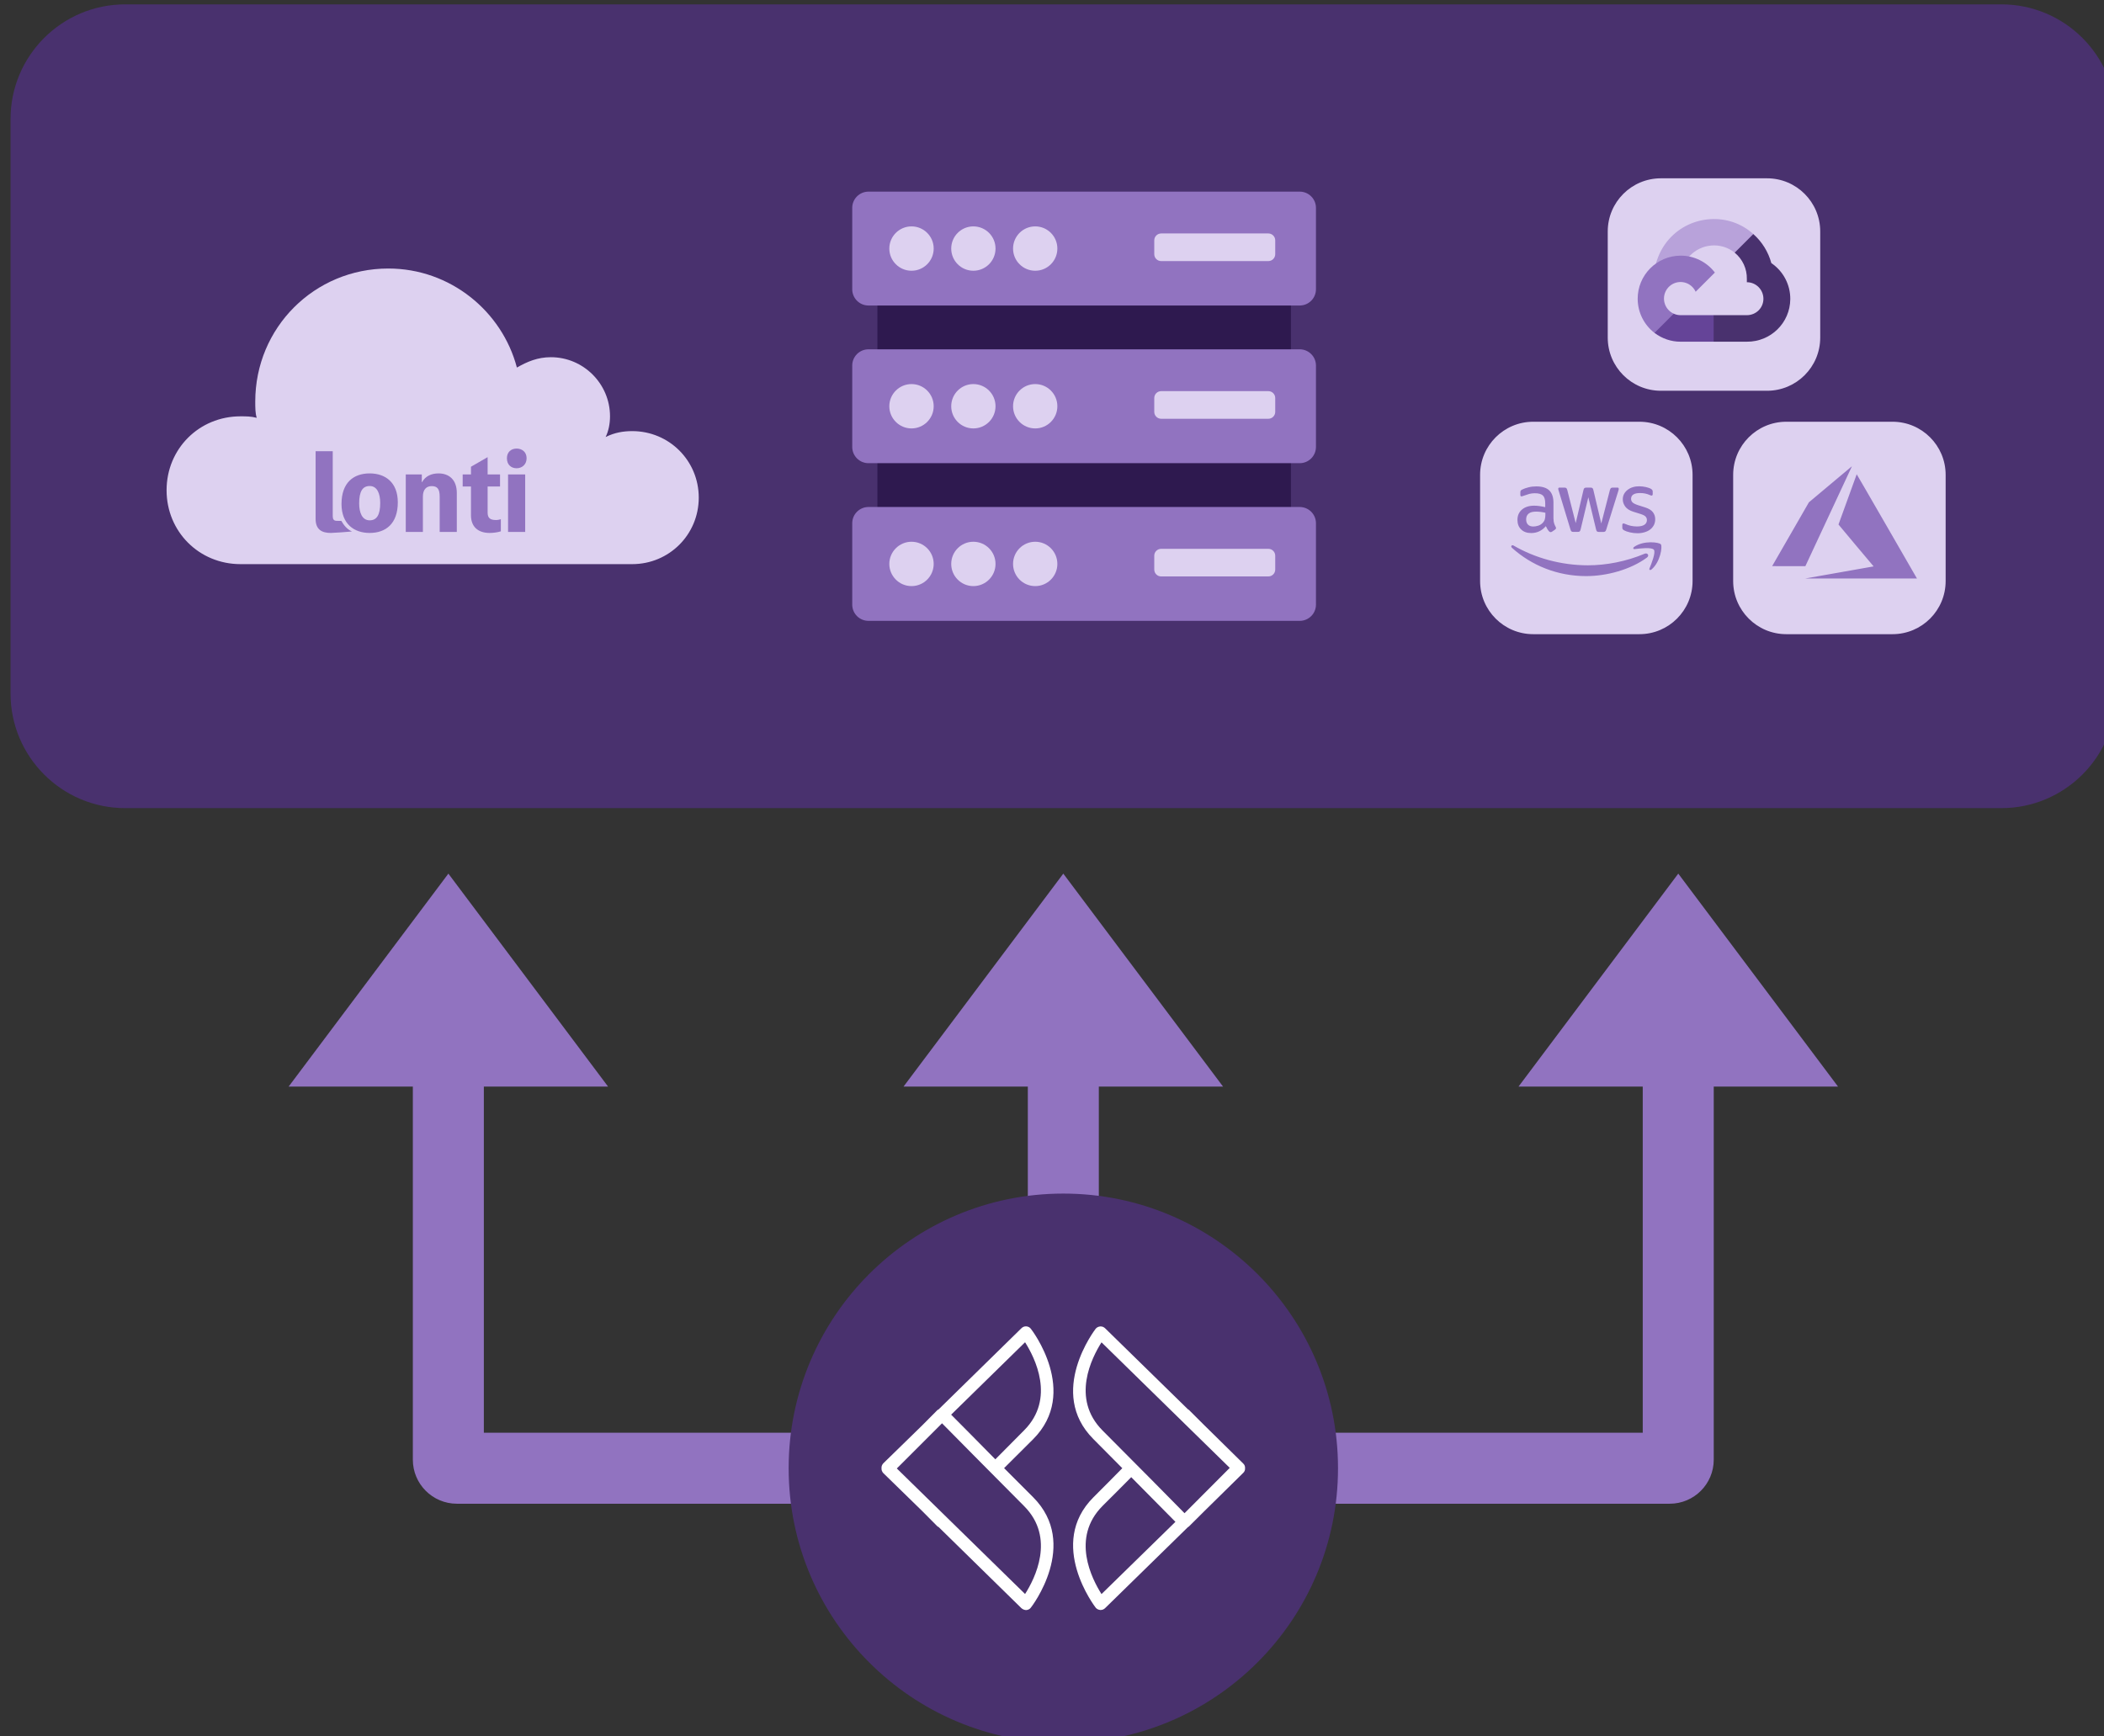 <?xml version="1.0" encoding="UTF-8" standalone="no"?>
<!DOCTYPE svg PUBLIC "-//W3C//DTD SVG 1.1//EN" "http://www.w3.org/Graphics/SVG/1.1/DTD/svg11.dtd">
<svg width="100%" height="100%" viewBox="0 0 727 600" version="1.1" xmlns="http://www.w3.org/2000/svg" xmlns:xlink="http://www.w3.org/1999/xlink" xml:space="preserve" xmlns:serif="http://www.serif.com/" style="fill-rule:evenodd;clip-rule:evenodd;stroke-linejoin:round;stroke-miterlimit:2;">
    <rect x="0" y="0" width="727" height="600" fill="#333333" stroke="none"/>
    <g transform="matrix(1,0,0,1,-11920.7,-4959.87)">
        <g transform="matrix(0.233,0,0,0.233,9146.82,3805.73)">
            <path d="M12517.3,6564.97L12333.1,6564.97L12570,6249.11L12806.8,6564.97L12622.6,6564.97L12622.6,7078.36L13123.8,7078.36C13152.9,7078.36 13176.5,7101.95 13176.5,7131C13176.5,7160.06 13152.9,7183.65 13123.8,7183.65L12582.6,7183.65C12546.6,7183.65 12517.3,7154.4 12517.3,7118.32L12517.3,6564.97ZM14341.2,6564.97L14157,6564.97L14393.9,6249.11L14630.8,6564.97L14446.5,6564.97L14446.5,7118.32C14446.5,7154.4 14417.3,7183.65 14381.2,7183.65L13840,7183.65C13811,7183.65 13787.4,7160.06 13787.4,7131C13787.4,7101.95 13811,7078.36 13840,7078.36L14341.2,7078.36L14341.2,6564.97ZM13429.3,6564.97L13245,6564.97L13481.9,6249.11L13718.8,6564.97L13534.6,6564.97L13534.6,7131C13534.6,7160.06 13511,7183.65 13481.9,7183.65C13452.9,7183.65 13429.3,7160.06 13429.3,7131L13429.3,6564.97Z" style="fill:rgb(145,115,192);fill-rule:nonzero;"/>
            <path d="M13481.9,6723.66C13706.7,6723.66 13889.3,6906.19 13889.3,7131C13889.3,7355.82 13706.7,7538.34 13481.9,7538.34C13257.1,7538.34 13074.6,7355.82 13074.6,7131C13074.6,6906.19 13257.1,6723.66 13481.9,6723.66ZM11920.7,5129.86C11920.7,5036.04 11996.9,4959.87 12090.7,4959.87L14873.1,4959.87C14966.9,4959.87 15043.1,5036.04 15043.1,5129.86L15043.1,5981.98C15043.1,6075.8 14966.9,6151.97 14873.1,6151.97L12090.7,6151.97C11996.9,6151.97 11920.7,6075.8 11920.7,5981.98L11920.7,5129.86Z" style="fill:rgb(73,49,110);fill-rule:nonzero;"/>
            <path d="M14790.4,5657.66C14790.4,5614.19 14755.1,5578.89 14711.6,5578.89L14554.1,5578.89C14510.6,5578.89 14475.3,5614.19 14475.3,5657.66L14475.3,5815.21C14475.3,5858.69 14510.6,5893.98 14554.1,5893.98L14711.6,5893.98C14755.1,5893.98 14790.4,5858.69 14790.4,5815.21L14790.4,5657.66ZM14415.1,5657.66C14415.1,5614.19 14379.8,5578.89 14336.3,5578.89L14178.8,5578.89C14135.3,5578.89 14100,5614.19 14100,5657.66L14100,5815.21C14100,5858.69 14135.3,5893.98 14178.8,5893.98L14336.3,5893.98C14379.8,5893.98 14415.1,5858.69 14415.1,5815.21L14415.1,5657.66ZM12842.6,5592.79C12829.5,5592.79 12816.3,5594.99 12803.2,5601.56C12807.5,5592.79 12809.7,5581.83 12809.7,5570.87C12809.7,5522.64 12770.3,5483.18 12722,5483.18C12702.3,5483.18 12687,5489.76 12671.6,5498.53C12649.7,5415.22 12573,5351.65 12480.9,5351.65C12371.3,5351.65 12283.6,5439.34 12283.6,5548.95C12283.6,5557.72 12283.6,5566.49 12285.8,5573.06C12277,5570.87 12270.5,5570.87 12261.7,5570.87C12200.3,5570.87 12152.1,5619.1 12152.1,5680.48C12152.1,5741.86 12200.3,5790.09 12261.7,5790.09L12842.6,5790.09C12897.4,5790.09 12941.3,5746.25 12941.3,5691.44C12941.3,5636.64 12897.4,5592.79 12842.6,5592.79ZM14604.4,5296.63C14604.4,5253.15 14569.1,5217.85 14525.6,5217.85L14368.1,5217.85C14324.6,5217.85 14289.3,5253.15 14289.3,5296.63L14289.3,5454.17C14289.3,5497.65 14324.6,5532.95 14368.1,5532.95L14525.6,5532.95C14569.1,5532.95 14604.4,5497.65 14604.4,5454.17L14604.4,5296.63Z" style="fill:rgb(221,209,240);fill-rule:nonzero;"/>
            <g transform="matrix(4.06,0,0,4.06,13212.3,6920.57)">
                <path d="M51.122,0.68L20.856,30.347C20.73,30.408 20.607,30.47 20.48,30.531L14.89,36.158L0.638,50.063C0.197,50.559 -0.052,51.177 0.009,51.796C-0.052,52.473 0.197,53.091 0.638,53.587L14.89,67.492L20.48,73.119C20.607,73.18 20.73,73.242 20.856,73.303L51.122,102.97C51.624,103.404 52.252,103.65 52.881,103.65C53.571,103.589 54.199,103.281 54.578,102.724C54.766,102.539 72.474,79.545 55.394,62.427C51.815,58.841 48.236,55.255 44.78,51.796C48.236,48.395 51.75,44.809 55.394,41.223C72.474,24.105 54.766,1.111 54.578,0.926C54.199,0.369 53.571,0.061 52.881,-0L52.754,-0C52.126,-0 51.562,0.246 51.122,0.68ZM79.921,0.029C79.231,0.09 78.602,0.398 78.223,0.894C78.035,1.14 60.327,24.134 77.407,41.191C80.986,44.777 84.565,48.424 87.957,51.822C84.565,55.284 81.051,58.808 77.407,62.452C60.327,79.513 78.035,102.504 78.223,102.753C78.602,103.245 79.231,103.556 79.921,103.618L80.047,103.618C80.675,103.618 81.239,103.368 81.679,102.938L111.945,73.332C112.072,73.271 112.195,73.209 112.321,73.083L117.912,67.522L132.102,53.555C132.604,53.121 132.857,52.44 132.792,51.822C132.857,51.206 132.604,50.526 132.102,50.092L117.912,36.125L112.321,30.56C112.195,30.437 112.072,30.376 111.945,30.314L81.679,0.709C81.239,0.275 80.675,0.029 80.047,0.029L79.921,0.029ZM80.737,65.607C84.316,62.083 87.83,58.498 91.222,55.1C98.506,62.452 104.534,68.571 107.362,71.415L80.361,97.807C76.843,92.245 69.118,77.287 80.737,65.607ZM5.597,51.919L22.113,35.416C26.57,39.928 39.38,52.907 52.065,65.64C63.683,77.258 55.958,92.278 52.443,97.778L5.597,51.919ZM80.737,38.039C69.118,26.359 76.843,11.401 80.361,5.84L127.205,51.699L110.689,68.263C106.232,63.69 93.421,50.772 80.737,38.039ZM25.439,32.264L52.443,5.811C55.958,11.372 63.683,26.392 52.065,38.01C48.485,41.596 44.971,45.12 41.58,48.579C34.295,41.223 28.267,35.043 25.439,32.264Z" style="fill:white;fill-rule:nonzero;"/>
            </g>
            <g transform="matrix(-8.905,0,0,13.853,15001.9,1979.42)">
                <path d="M201.648,244.955C201.648,241.898 197.788,239.417 193.034,239.417L141.395,239.417C136.641,239.417 132.781,241.898 132.781,244.955L132.781,272.715C132.781,275.772 136.641,278.253 141.395,278.253L193.034,278.253C197.788,278.253 201.648,275.772 201.648,272.715L201.648,244.955Z" style="fill:rgb(46,25,79);fill-rule:nonzero;"/>
            </g>
            <g transform="matrix(0.884,0,0,0.884,14333.7,5278.26)">
                <path d="M170.252,56.819L192.505,34.566L193.988,25.196C153.437,-11.677 88.976,-7.496 52.421,33.92C42.267,45.423 34.734,59.764 30.717,74.573L38.687,73.45L83.192,66.111L86.628,62.597C106.425,40.855 139.898,37.93 162.756,56.429L170.252,56.819Z" style="fill:rgb(184,162,218);fill-rule:nonzero;"/>
            </g>
            <g transform="matrix(0.884,0,0,0.884,14333.7,5278.26)">
                <path d="M224.205,73.918C219.09,55.082 208.589,38.149 193.988,25.196L162.756,56.428C175.944,67.204 183.457,83.438 183.135,100.465L183.135,106.009C198.486,106.009 210.932,118.454 210.932,133.805C210.932,149.157 198.486,161.29 183.135,161.29L127.464,161.29L121.998,167.224L121.998,200.564L127.464,205.795L183.135,205.795C223.065,206.106 255.687,174.301 255.998,134.371C256.186,110.168 244.253,87.478 224.205,73.918" style="fill:rgb(73,49,110);fill-rule:nonzero;"/>
            </g>
            <g transform="matrix(0.884,0,0,0.884,14333.7,5278.26)">
                <path d="M71.87,205.796L127.463,205.796L127.463,161.29L71.87,161.29C67.909,161.289 64.073,160.438 60.471,158.792L52.584,161.212L30.175,183.465L28.223,191.039C40.79,200.528 56.123,205.864 71.87,205.796" style="fill:rgb(101,68,152);fill-rule:nonzero;"/>
            </g>
            <g transform="matrix(0.884,0,0,0.884,14333.7,5278.26)">
                <path d="M71.87,61.426C31.939,61.664 -0.237,94.227 0.001,134.158C0.134,156.456 10.548,177.445 28.223,191.039L60.471,158.791C46.48,152.47 40.263,136.005 46.584,122.015C52.904,108.025 69.37,101.808 83.359,108.128C89.524,110.913 94.461,115.851 97.246,122.015L129.494,89.768C115.773,71.831 94.453,61.344 71.87,61.425" style="fill:rgb(145,115,192);fill-rule:nonzero;"/>
            </g>
            <path d="M14632.5,5802.49C14660,5797.62 14682.8,5793.59 14683.1,5793.53L14683.6,5793.43L14657.5,5762.44C14643.2,5745.4 14631.5,5731.39 14631.5,5731.31C14631.5,5731.16 14658.4,5657.08 14658.5,5656.82C14658.6,5656.73 14676.9,5688.33 14702.9,5733.43C14727.3,5775.65 14747.3,5810.46 14747.5,5810.78L14747.9,5811.38L14665.1,5811.37L14582.3,5811.36L14632.5,5802.49ZM14347.5,5780.28C14323.2,5798.28 14287.8,5807.84 14257.3,5807.84C14214.6,5807.84 14176.2,5792.06 14147.2,5765.83C14144.9,5763.76 14146.9,5760.94 14149.7,5762.57C14181.1,5780.8 14219.8,5791.83 14259.9,5791.83C14286.9,5791.83 14316.6,5786.2 14344,5774.65C14348.1,5772.8 14351.5,5777.31 14347.5,5780.28ZM14357.7,5768.72C14354.6,5764.72 14337.1,5766.8 14329.2,5767.76C14326.8,5768.06 14326.4,5765.98 14328.6,5764.42C14342.5,5754.65 14365.4,5757.46 14368.1,5760.72C14370.7,5764.05 14367.3,5786.94 14354.3,5797.91C14352.3,5799.61 14350.3,5798.72 14351.2,5796.5C14354.2,5789.17 14360.8,5772.65 14357.7,5768.72ZM14533.1,5793.04C14533.1,5793 14545.4,5771.69 14560.4,5745.69L14587.6,5698.42L14619.4,5671.74C14636.9,5657.07 14651.3,5645.05 14651.3,5645.02C14651.4,5645 14651.2,5645.58 14650.8,5646.31C14650.5,5647.04 14635,5680.36 14616.3,5720.35L14582.4,5793.06L14557.7,5793.09C14544.2,5793.11 14533.1,5793.09 14533.1,5793.04ZM14533.1,5793.04L14533.1,5793.04L14533.1,5793.04L14533.1,5793.04ZM14333.6,5744.28C14329.7,5744.28 14325.8,5743.84 14322.1,5742.95C14318.4,5742.06 14315.6,5741.1 14313.6,5739.99C14312.4,5739.32 14311.6,5738.57 14311.3,5737.91C14311,5737.24 14310.9,5736.5 14310.9,5735.84L14310.9,5732.06C14310.9,5730.5 14311.5,5729.76 14312.6,5729.76C14313,5729.76 14313.5,5729.83 14313.9,5729.98C14314.4,5730.13 14315,5730.43 14315.8,5730.72C14318.3,5731.84 14321,5732.72 14323.9,5733.32C14326.9,5733.91 14329.8,5734.21 14332.7,5734.21C14337.4,5734.21 14341,5733.39 14343.6,5731.76C14346.1,5730.13 14347.4,5727.76 14347.4,5724.72C14347.4,5722.65 14346.7,5720.95 14345.4,5719.54C14344.1,5718.13 14341.6,5716.87 14337.9,5715.69L14327.2,5712.35C14321.8,5710.65 14317.8,5708.13 14315.3,5704.79C14312.9,5701.53 14311.6,5697.9 14311.6,5694.05C14311.6,5690.94 14312.3,5688.2 14313.6,5685.83C14315,5683.46 14316.7,5681.38 14319,5679.75C14321.2,5678.05 14323.7,5676.79 14326.7,5675.9C14329.6,5675.01 14332.7,5674.64 14336,5674.64C14337.6,5674.64 14339.3,5674.72 14341,5674.94C14342.7,5675.16 14344.2,5675.46 14345.8,5675.75C14347.3,5676.12 14348.7,5676.49 14350,5676.94C14351.3,5677.38 14352.4,5677.83 14353.1,5678.27C14354.1,5678.86 14354.9,5679.45 14355.3,5680.12C14355.8,5680.72 14356,5681.53 14356,5682.57L14356,5686.05C14356,5687.61 14355.4,5688.42 14354.3,5688.42C14353.7,5688.42 14352.7,5688.12 14351.5,5687.53C14347.3,5685.61 14342.5,5684.64 14337.3,5684.64C14333,5684.64 14329.7,5685.31 14327.4,5686.72C14325.1,5688.12 14323.9,5690.27 14323.9,5693.31C14323.9,5695.39 14324.7,5697.16 14326.1,5698.57C14327.6,5699.98 14330.4,5701.39 14334.3,5702.65L14344.8,5705.98C14350.1,5707.68 14354,5710.05 14356.3,5713.09C14358.6,5716.13 14359.7,5719.61 14359.7,5723.46C14359.7,5726.65 14359,5729.54 14357.8,5732.06C14356.4,5734.58 14354.7,5736.8 14352.4,5738.57C14350.1,5740.43 14347.3,5741.76 14344.1,5742.73C14340.8,5743.76 14337.3,5744.28 14333.6,5744.28ZM14208.9,5723.02C14208.9,5725.76 14209.2,5727.98 14209.8,5729.61C14210.3,5731.24 14211.1,5733.02 14212.1,5734.95C14212.5,5735.54 14212.6,5736.13 14212.6,5736.65C14212.6,5737.39 14212.2,5738.13 14211.2,5738.87L14206.6,5741.99C14205.9,5742.43 14205.2,5742.65 14204.6,5742.65C14203.9,5742.65 14203.2,5742.28 14202.4,5741.62C14201.4,5740.5 14200.5,5739.32 14199.8,5738.13C14199,5736.87 14198.3,5735.47 14197.5,5733.76C14191.7,5740.58 14184.4,5743.99 14175.7,5743.99C14169.5,5743.99 14164.5,5742.21 14160.9,5738.65C14157.2,5735.1 14155.4,5730.35 14155.4,5724.43C14155.4,5718.13 14157.6,5713.02 14162.1,5709.17C14166.6,5705.31 14172.6,5703.39 14180.3,5703.39C14182.8,5703.39 14185.4,5703.61 14188.1,5703.98C14190.9,5704.35 14193.7,5704.94 14196.6,5705.61L14196.6,5700.2C14196.6,5694.57 14195.5,5690.65 14193.2,5688.35C14190.8,5686.05 14186.8,5684.94 14181.1,5684.94C14178.5,5684.94 14175.8,5685.23 14173.1,5685.9L14162.5,5689.39C14162,5689.53 14161.6,5689.61 14161.3,5689.61C14160.3,5689.61 14159.7,5688.87 14159.7,5687.31L14159.7,5683.68C14159.7,5682.49 14159.9,5681.61 14160.3,5681.08C14160.6,5680.57 14161.3,5680.05 14162.3,5679.53C14164.9,5678.19 14168,5677.09 14171.7,5676.19C14175.3,5675.23 14179.2,5674.79 14183.2,5674.79C14192,5674.79 14198.5,5676.79 14202.6,5680.79C14206.7,5684.79 14208.8,5690.86 14208.8,5699.02L14208.8,5723.02L14208.9,5723.02ZM12398.5,5622.59L12373.1,5622.59L12373.1,5723.02C12373.1,5739.19 12382.8,5743.83 12395.7,5743.83C12399.7,5743.83 12420.2,5742.3 12427,5741.66C12419,5738.08 12414.4,5731.36 12411.3,5725.99C12407.3,5726.03 12405.1,5725.87 12404.5,5725.87C12400,5725.87 12398.5,5723.47 12398.5,5718.83L12398.5,5622.59ZM12628.2,5674.98L12646.6,5674.98L12646.6,5657.02L12628.2,5657.02L12628.2,5631.42L12603.5,5645.64L12603.5,5657.02L12591.2,5657.02L12591.2,5674.98L12603.5,5674.98L12603.5,5717.64C12603.5,5735.45 12614.9,5743.83 12631.1,5743.83C12636.8,5743.83 12643.3,5742.93 12647.8,5741.43L12647.8,5723.47C12646.2,5724.07 12643.3,5724.67 12640.6,5724.67C12632.1,5724.67 12628.2,5721.83 12628.2,5713.59L12628.2,5674.98ZM12453.3,5655.52C12429.6,5655.52 12411.5,5668.99 12411.5,5700.87C12411.5,5730.51 12430.1,5743.83 12453.3,5743.83C12476.9,5743.83 12495,5730.36 12495,5698.48C12495,5668.84 12476.5,5655.52 12453.3,5655.52ZM14238.4,5742.28C14237,5742.28 14236.1,5742.06 14235.5,5741.54C14234.9,5741.1 14234.4,5740.06 14234,5738.65L14216.6,5681.38C14216.1,5679.9 14215.9,5678.94 14215.9,5678.42C14215.9,5677.23 14216.5,5676.57 14217.7,5676.57L14224.9,5676.57C14226.3,5676.57 14227.3,5676.79 14227.8,5677.31C14228.4,5677.75 14228.9,5678.79 14229.3,5680.2L14241.8,5729.24L14253.3,5680.2C14253.7,5678.72 14254.1,5677.75 14254.7,5677.31C14255.3,5676.86 14256.4,5676.57 14257.7,5676.57L14263.6,5676.57C14265,5676.57 14266,5676.79 14266.6,5677.31C14267.2,5677.75 14267.7,5678.79 14268,5680.2L14279.7,5729.83L14292.5,5680.2C14293,5678.72 14293.5,5677.75 14294,5677.31C14294.6,5676.86 14295.5,5676.57 14296.9,5676.57L14303.8,5676.57C14305,5676.57 14305.6,5677.16 14305.6,5678.42C14305.6,5678.79 14305.5,5679.16 14305.5,5679.61C14305.4,5680.05 14305.3,5680.64 14305,5681.46L14287.1,5738.73C14286.7,5740.21 14286.1,5741.17 14285.5,5741.62C14285,5742.06 14284,5742.36 14282.7,5742.36L14276.4,5742.36C14275,5742.36 14274,5742.13 14273.4,5741.62C14272.8,5741.1 14272.3,5740.13 14272,5738.65L14260.5,5690.86L14249.1,5738.57C14248.7,5740.06 14248.3,5741.02 14247.7,5741.54C14247.1,5742.06 14246.1,5742.28 14244.7,5742.28L14238.4,5742.28ZM12683.9,5657.02L12658.5,5657.02L12658.5,5742.33L12683.9,5742.33L12683.9,5657.02ZM12530.6,5668.54L12530.6,5657.02L12506.8,5657.02L12506.8,5742.33L12532.2,5742.33L12532.2,5689.94C12532.2,5678.87 12537.9,5674.38 12545.2,5674.38C12553.5,5674.38 12557.1,5678.42 12557.1,5689.94L12557.1,5742.33L12582.5,5742.33L12582.5,5684.56C12582.5,5664.65 12570.7,5655.52 12555.4,5655.52C12544.6,5655.52 12535.8,5659.71 12530.9,5668.54L12530.6,5668.54ZM14178.9,5734.28C14181.3,5734.28 14183.8,5733.84 14186.5,5732.95C14189.2,5732.06 14191.5,5730.43 14193.5,5728.21C14194.7,5726.8 14195.6,5725.24 14196,5723.46C14196.5,5721.68 14196.8,5719.54 14196.8,5717.02L14196.8,5713.9C14194.6,5713.39 14192.3,5712.94 14190,5712.65C14187.6,5712.35 14185.3,5712.2 14183,5712.2C14178,5712.2 14174.4,5713.16 14172,5715.16C14169.5,5717.17 14168.3,5719.98 14168.3,5723.69C14168.3,5727.17 14169.2,5729.76 14171.1,5731.54C14172.9,5733.39 14175.5,5734.28 14178.9,5734.28ZM12453.3,5725.12C12442.2,5725.12 12437.7,5713.89 12437.7,5699.97C12437.7,5682.16 12442.8,5674.23 12453.3,5674.23C12464.4,5674.23 12468.9,5685.45 12468.9,5699.38C12468.9,5717.04 12463.8,5725.12 12453.3,5725.12ZM12671.2,5618.69C12663.1,5618.69 12656.8,5623.78 12656.8,5633.07C12656.8,5642.65 12663.1,5647.88 12671.2,5647.88C12679.3,5647.88 12686,5642.2 12686,5633.07C12686,5623.78 12679.3,5618.69 12671.2,5618.69Z" style="fill:rgb(145,115,192);fill-rule:nonzero;"/>
            <path d="M13168.9,5729.42C13168.9,5716.13 13179.7,5705.34 13193,5705.34L13832.5,5705.34C13845.8,5705.34 13856.6,5716.13 13856.6,5729.42L13856.6,5850.14C13856.6,5863.44 13845.8,5874.23 13832.5,5874.23L13193,5874.23C13179.7,5874.23 13168.9,5863.44 13168.9,5850.14L13168.9,5729.42ZM13168.9,5495.55C13168.9,5482.26 13179.7,5471.47 13193,5471.47L13832.5,5471.47C13845.8,5471.47 13856.6,5482.26 13856.6,5495.55L13856.6,5616.28C13856.6,5629.57 13845.8,5640.36 13832.5,5640.36L13193,5640.36C13179.7,5640.36 13168.9,5629.57 13168.9,5616.28L13168.9,5495.55ZM13168.9,5261.69C13168.9,5248.4 13179.7,5237.61 13193,5237.61L13832.5,5237.61C13845.8,5237.61 13856.6,5248.4 13856.6,5261.69L13856.6,5382.42C13856.6,5395.71 13845.8,5406.5 13832.5,5406.5L13193,5406.5C13179.7,5406.5 13168.9,5395.71 13168.9,5382.42L13168.9,5261.69Z" style="fill:rgb(145,115,192);fill-rule:nonzero;"/>
            <path d="M13256.8,5756.89C13275,5756.89 13289.7,5771.63 13289.7,5789.78C13289.7,5807.93 13275,5822.67 13256.8,5822.67C13238.7,5822.67 13223.9,5807.93 13223.9,5789.78C13223.9,5771.63 13238.7,5756.89 13256.8,5756.89ZM13348.5,5756.89C13366.7,5756.89 13381.4,5771.63 13381.4,5789.78C13381.4,5807.93 13366.7,5822.67 13348.5,5822.67C13330.4,5822.67 13315.7,5807.93 13315.7,5789.78C13315.7,5771.63 13330.4,5756.89 13348.5,5756.89ZM13440.3,5756.89C13458.4,5756.89 13473.1,5771.63 13473.1,5789.78C13473.1,5807.93 13458.4,5822.67 13440.3,5822.67C13422.1,5822.67 13407.4,5807.93 13407.4,5789.78C13407.4,5771.63 13422.1,5756.89 13440.3,5756.89ZM13796.2,5777.62C13796.2,5771.96 13791.6,5767.37 13786,5767.37L13627.1,5767.37C13621.4,5767.37 13616.8,5771.96 13616.8,5777.62L13616.8,5798.11C13616.8,5803.76 13621.4,5808.35 13627.1,5808.35L13786,5808.35C13791.6,5808.35 13796.2,5803.76 13796.2,5798.11L13796.2,5777.62ZM13256.8,5523.03C13275,5523.03 13289.7,5537.77 13289.7,5555.92C13289.7,5574.07 13275,5588.81 13256.8,5588.81C13238.7,5588.81 13223.9,5574.07 13223.9,5555.92C13223.9,5537.77 13238.7,5523.03 13256.8,5523.03ZM13348.5,5523.03C13366.7,5523.03 13381.4,5537.77 13381.4,5555.92C13381.4,5574.07 13366.7,5588.81 13348.5,5588.81C13330.4,5588.81 13315.7,5574.07 13315.7,5555.92C13315.7,5537.77 13330.4,5523.03 13348.5,5523.03ZM13440.3,5523.03C13458.4,5523.03 13473.1,5537.77 13473.1,5555.92C13473.1,5574.07 13458.4,5588.81 13440.3,5588.81C13422.1,5588.81 13407.4,5574.07 13407.4,5555.92C13407.4,5537.77 13422.1,5523.03 13440.3,5523.03ZM13796.2,5543.75C13796.2,5538.1 13791.6,5533.51 13786,5533.51L13627.1,5533.51C13621.4,5533.51 13616.8,5538.1 13616.8,5543.75L13616.8,5564.24C13616.8,5569.9 13621.4,5574.49 13627.1,5574.49L13786,5574.49C13791.6,5574.49 13796.2,5569.9 13796.2,5564.24L13796.2,5543.75ZM13256.8,5289.16C13275,5289.16 13289.7,5303.9 13289.7,5322.05C13289.7,5340.2 13275,5354.94 13256.8,5354.94C13238.7,5354.94 13223.9,5340.2 13223.9,5322.05C13223.9,5303.9 13238.7,5289.16 13256.8,5289.16ZM13348.5,5289.16C13366.7,5289.16 13381.4,5303.9 13381.4,5322.05C13381.4,5340.2 13366.7,5354.94 13348.5,5354.94C13330.4,5354.94 13315.7,5340.2 13315.7,5322.05C13315.7,5303.9 13330.4,5289.16 13348.5,5289.16ZM13440.3,5289.16C13458.4,5289.16 13473.1,5303.9 13473.1,5322.05C13473.1,5340.2 13458.4,5354.94 13440.3,5354.94C13422.1,5354.94 13407.4,5340.2 13407.4,5322.05C13407.4,5303.9 13422.1,5289.16 13440.3,5289.16ZM13796.2,5309.89C13796.2,5304.23 13791.6,5299.64 13786,5299.64L13627.1,5299.64C13621.4,5299.64 13616.8,5304.23 13616.8,5309.89L13616.8,5330.38C13616.8,5336.03 13621.4,5340.62 13627.1,5340.62L13786,5340.62C13791.6,5340.62 13796.2,5336.03 13796.2,5330.38L13796.2,5309.89Z" style="fill:rgb(221,209,240);fill-rule:nonzero;"/>
        </g>
    </g>
</svg>
